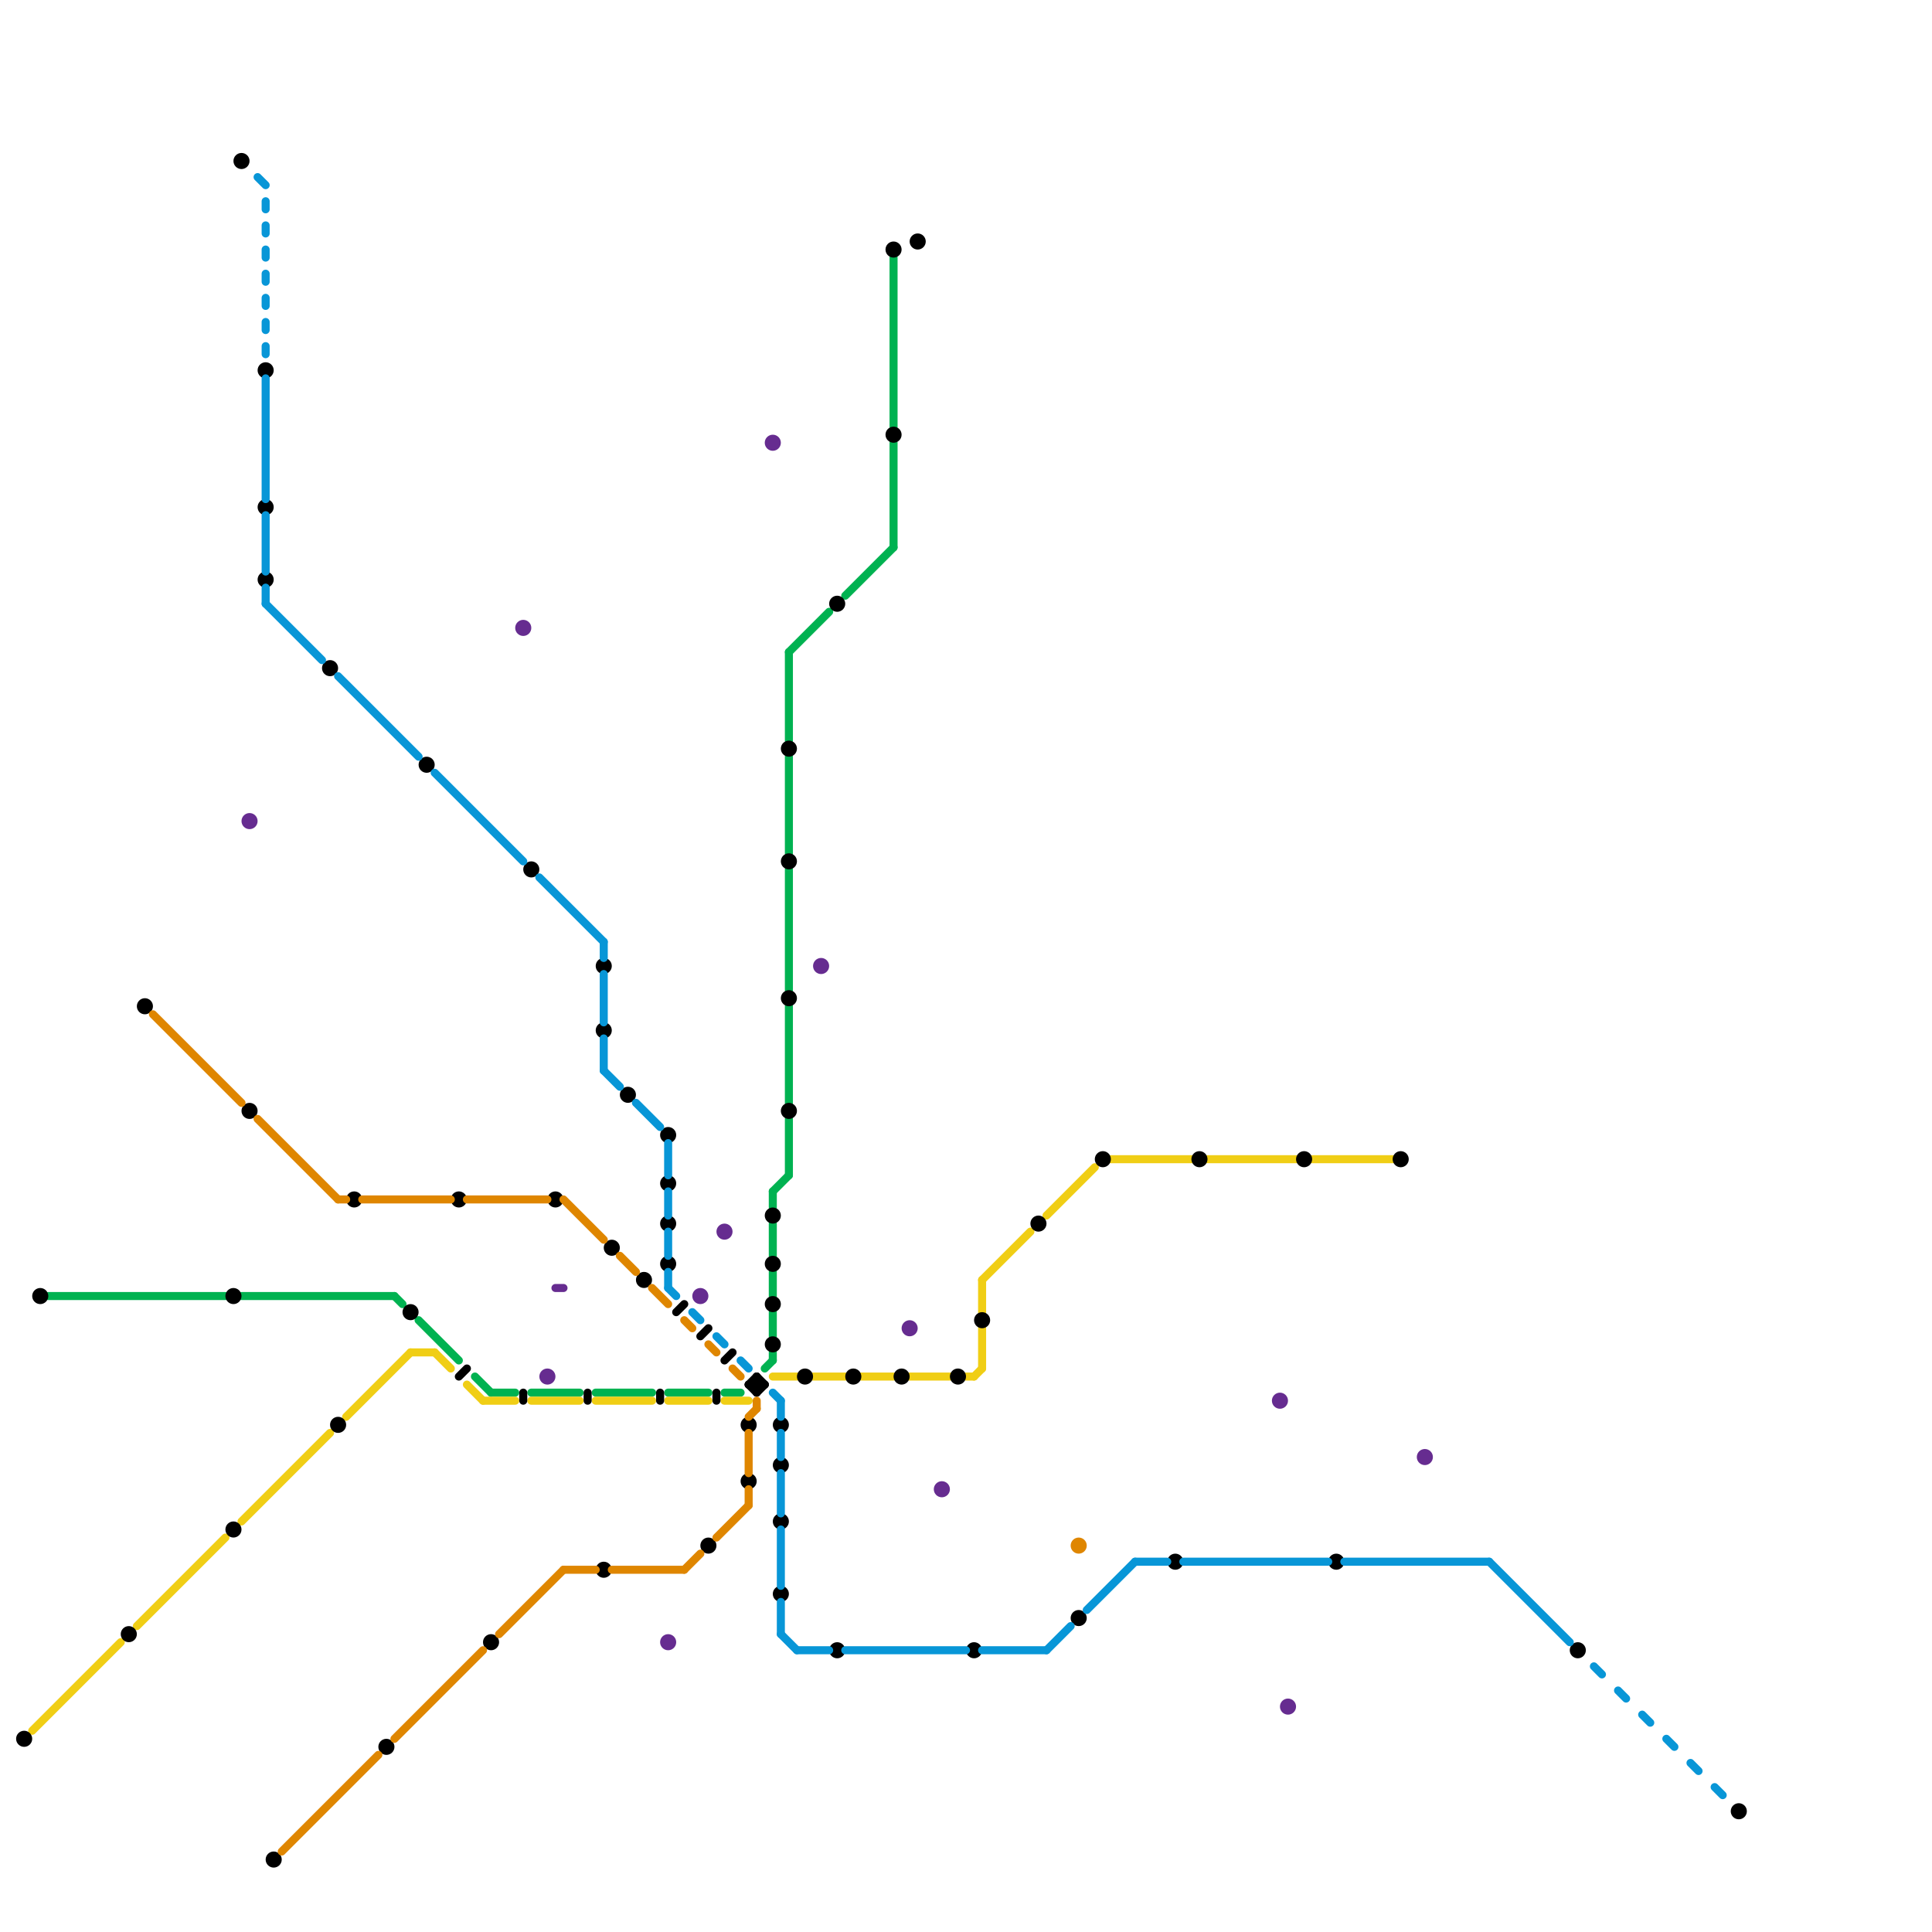 
<svg version="1.1" xmlns="http://www.w3.org/2000/svg" viewBox="0 0 240 240">
<style>line { stroke-width: 1; fill: none; stroke-linecap: round; stroke-linejoin: round; } .c0 { stroke: #00b251 } .c1 { stroke: #f0ce15 } .c2 { stroke: #000000 } .c3 { stroke: #0896d7 } .c4 { stroke: #662c90 } .c5 { stroke: #df8600 }</style><line class="c0" x1="98" y1="81" x2="98" y2="92"/><line class="c0" x1="105" y1="74" x2="111" y2="68"/><line class="c0" x1="49" y1="161" x2="50" y2="162"/><line class="c0" x1="98" y1="94" x2="98" y2="106"/><line class="c0" x1="52" y1="164" x2="57" y2="169"/><line class="c0" x1="96" y1="148" x2="96" y2="150"/><line class="c0" x1="61" y1="173" x2="64" y2="173"/><line class="c0" x1="98" y1="108" x2="98" y2="123"/><line class="c0" x1="111" y1="32" x2="111" y2="53"/><line class="c0" x1="59" y1="171" x2="61" y2="173"/><line class="c0" x1="30" y1="161" x2="49" y2="161"/><line class="c0" x1="96" y1="168" x2="96" y2="169"/><line class="c0" x1="98" y1="81" x2="103" y2="76"/><line class="c0" x1="96" y1="158" x2="96" y2="161"/><line class="c0" x1="96" y1="148" x2="98" y2="146"/><line class="c0" x1="66" y1="173" x2="72" y2="173"/><line class="c0" x1="98" y1="139" x2="98" y2="146"/><line class="c0" x1="90" y1="173" x2="92" y2="173"/><line class="c0" x1="111" y1="55" x2="111" y2="68"/><line class="c0" x1="98" y1="125" x2="98" y2="137"/><line class="c0" x1="95" y1="170" x2="96" y2="169"/><line class="c0" x1="96" y1="152" x2="96" y2="156"/><line class="c0" x1="6" y1="161" x2="28" y2="161"/><line class="c0" x1="83" y1="173" x2="88" y2="173"/><line class="c0" x1="74" y1="173" x2="81" y2="173"/><line class="c0" x1="96" y1="163" x2="96" y2="166"/><line class="c1" x1="130" y1="151" x2="136" y2="145"/><line class="c1" x1="122" y1="165" x2="122" y2="170"/><line class="c1" x1="60" y1="174" x2="64" y2="174"/><line class="c1" x1="150" y1="144" x2="161" y2="144"/><line class="c1" x1="122" y1="159" x2="122" y2="163"/><line class="c1" x1="43" y1="176" x2="51" y2="168"/><line class="c1" x1="17" y1="202" x2="28" y2="191"/><line class="c1" x1="54" y1="168" x2="56" y2="170"/><line class="c1" x1="121" y1="171" x2="122" y2="170"/><line class="c1" x1="30" y1="189" x2="41" y2="178"/><line class="c1" x1="74" y1="174" x2="81" y2="174"/><line class="c1" x1="113" y1="171" x2="118" y2="171"/><line class="c1" x1="101" y1="171" x2="105" y2="171"/><line class="c1" x1="163" y1="144" x2="173" y2="144"/><line class="c1" x1="83" y1="174" x2="88" y2="174"/><line class="c1" x1="96" y1="171" x2="99" y2="171"/><line class="c1" x1="51" y1="168" x2="54" y2="168"/><line class="c1" x1="58" y1="172" x2="60" y2="174"/><line class="c1" x1="138" y1="144" x2="148" y2="144"/><line class="c1" x1="120" y1="171" x2="121" y2="171"/><line class="c1" x1="90" y1="174" x2="93" y2="174"/><line class="c1" x1="4" y1="215" x2="15" y2="204"/><line class="c1" x1="66" y1="174" x2="72" y2="174"/><line class="c1" x1="107" y1="171" x2="111" y2="171"/><line class="c1" x1="122" y1="159" x2="128" y2="153"/><line class="c2" x1="93" y1="172" x2="95" y2="172"/><line class="c2" x1="93" y1="172" x2="94" y2="173"/><line class="c2" x1="94" y1="171" x2="95" y2="172"/><line class="c2" x1="87" y1="166" x2="88" y2="165"/><line class="c2" x1="94" y1="171" x2="94" y2="173"/><line class="c2" x1="82" y1="173" x2="82" y2="174"/><line class="c2" x1="93" y1="172" x2="94" y2="171"/><line class="c2" x1="90" y1="169" x2="91" y2="168"/><line class="c2" x1="65" y1="173" x2="65" y2="174"/><line class="c2" x1="94" y1="173" x2="95" y2="172"/><line class="c2" x1="73" y1="173" x2="73" y2="174"/><line class="c2" x1="89" y1="173" x2="89" y2="174"/><line class="c2" x1="84" y1="163" x2="85" y2="162"/><line class="c2" x1="57" y1="171" x2="58" y2="170"/><circle cx="96" cy="162" r="1" fill="#000000" /><circle cx="57" cy="149" r="1" fill="#000000" /><circle cx="51" cy="163" r="1" fill="#000000" /><circle cx="98" cy="107" r="1" fill="#000000" /><circle cx="114" cy="30" r="1" fill="#000000" /><circle cx="93" cy="184" r="1" fill="#000000" /><circle cx="134" cy="201" r="1" fill="#000000" /><circle cx="33" cy="63" r="1" fill="#000000" /><circle cx="111" cy="31" r="1" fill="#000000" /><circle cx="61" cy="204" r="1" fill="#000000" /><circle cx="33" cy="72" r="1" fill="#000000" /><circle cx="80" cy="159" r="1" fill="#000000" /><circle cx="129" cy="152" r="1" fill="#000000" /><circle cx="83" cy="152" r="1" fill="#000000" /><circle cx="100" cy="171" r="1" fill="#000000" /><circle cx="29" cy="190" r="1" fill="#000000" /><circle cx="76" cy="155" r="1" fill="#000000" /><circle cx="104" cy="205" r="1" fill="#000000" /><circle cx="96" cy="167" r="1" fill="#000000" /><circle cx="137" cy="144" r="1" fill="#000000" /><circle cx="93" cy="177" r="1" fill="#000000" /><circle cx="44" cy="149" r="1" fill="#000000" /><circle cx="31" cy="138" r="1" fill="#000000" /><circle cx="122" cy="164" r="1" fill="#000000" /><circle cx="66" cy="108" r="1" fill="#000000" /><circle cx="75" cy="120" r="1" fill="#000000" /><circle cx="174" cy="144" r="1" fill="#000000" /><circle cx="98" cy="124" r="1" fill="#000000" /><circle cx="53" cy="95" r="1" fill="#000000" /><circle cx="69" cy="149" r="1" fill="#000000" /><circle cx="119" cy="171" r="1" fill="#000000" /><circle cx="106" cy="171" r="1" fill="#000000" /><circle cx="3" cy="216" r="1" fill="#000000" /><circle cx="30" cy="20" r="1" fill="#000000" /><circle cx="196" cy="205" r="1" fill="#000000" /><circle cx="18" cy="125" r="1" fill="#000000" /><circle cx="97" cy="177" r="1" fill="#000000" /><circle cx="121" cy="205" r="1" fill="#000000" /><circle cx="96" cy="151" r="1" fill="#000000" /><circle cx="96" cy="157" r="1" fill="#000000" /><circle cx="34" cy="231" r="1" fill="#000000" /><circle cx="98" cy="93" r="1" fill="#000000" /><circle cx="83" cy="157" r="1" fill="#000000" /><circle cx="111" cy="54" r="1" fill="#000000" /><circle cx="5" cy="161" r="1" fill="#000000" /><circle cx="97" cy="189" r="1" fill="#000000" /><circle cx="97" cy="198" r="1" fill="#000000" /><circle cx="78" cy="136" r="1" fill="#000000" /><circle cx="42" cy="177" r="1" fill="#000000" /><circle cx="48" cy="217" r="1" fill="#000000" /><circle cx="33" cy="46" r="1" fill="#000000" /><circle cx="166" cy="194" r="1" fill="#000000" /><circle cx="112" cy="171" r="1" fill="#000000" /><circle cx="29" cy="161" r="1" fill="#000000" /><circle cx="75" cy="128" r="1" fill="#000000" /><circle cx="216" cy="225" r="1" fill="#000000" /><circle cx="83" cy="141" r="1" fill="#000000" /><circle cx="75" cy="195" r="1" fill="#000000" /><circle cx="149" cy="144" r="1" fill="#000000" /><circle cx="88" cy="192" r="1" fill="#000000" /><circle cx="98" cy="138" r="1" fill="#000000" /><circle cx="41" cy="83" r="1" fill="#000000" /><circle cx="83" cy="147" r="1" fill="#000000" /><circle cx="162" cy="144" r="1" fill="#000000" /><circle cx="146" cy="194" r="1" fill="#000000" /><circle cx="104" cy="75" r="1" fill="#000000" /><circle cx="97" cy="182" r="1" fill="#000000" /><circle cx="16" cy="203" r="1" fill="#000000" /><line class="c3" x1="201" y1="210" x2="202" y2="211"/><line class="c3" x1="89" y1="166" x2="90" y2="167"/><line class="c3" x1="207" y1="216" x2="208" y2="217"/><line class="c3" x1="147" y1="194" x2="165" y2="194"/><line class="c3" x1="33" y1="34" x2="33" y2="35"/><line class="c3" x1="33" y1="40" x2="33" y2="41"/><line class="c3" x1="42" y1="84" x2="52" y2="94"/><line class="c3" x1="122" y1="205" x2="130" y2="205"/><line class="c3" x1="97" y1="203" x2="99" y2="205"/><line class="c3" x1="83" y1="142" x2="83" y2="146"/><line class="c3" x1="185" y1="194" x2="195" y2="204"/><line class="c3" x1="75" y1="129" x2="75" y2="133"/><line class="c3" x1="97" y1="183" x2="97" y2="188"/><line class="c3" x1="83" y1="153" x2="83" y2="156"/><line class="c3" x1="32" y1="22" x2="33" y2="23"/><line class="c3" x1="33" y1="47" x2="33" y2="62"/><line class="c3" x1="33" y1="73" x2="33" y2="75"/><line class="c3" x1="33" y1="37" x2="33" y2="38"/><line class="c3" x1="92" y1="169" x2="93" y2="170"/><line class="c3" x1="33" y1="31" x2="33" y2="32"/><line class="c3" x1="33" y1="43" x2="33" y2="44"/><line class="c3" x1="210" y1="219" x2="211" y2="220"/><line class="c3" x1="75" y1="133" x2="77" y2="135"/><line class="c3" x1="135" y1="200" x2="141" y2="194"/><line class="c3" x1="83" y1="148" x2="83" y2="151"/><line class="c3" x1="130" y1="205" x2="133" y2="202"/><line class="c3" x1="33" y1="75" x2="40" y2="82"/><line class="c3" x1="105" y1="205" x2="120" y2="205"/><line class="c3" x1="83" y1="158" x2="83" y2="160"/><line class="c3" x1="99" y1="205" x2="103" y2="205"/><line class="c3" x1="97" y1="190" x2="97" y2="197"/><line class="c3" x1="79" y1="137" x2="82" y2="140"/><line class="c3" x1="198" y1="207" x2="199" y2="208"/><line class="c3" x1="67" y1="109" x2="75" y2="117"/><line class="c3" x1="75" y1="117" x2="75" y2="119"/><line class="c3" x1="86" y1="163" x2="87" y2="164"/><line class="c3" x1="204" y1="213" x2="205" y2="214"/><line class="c3" x1="213" y1="222" x2="214" y2="223"/><line class="c3" x1="97" y1="178" x2="97" y2="181"/><line class="c3" x1="97" y1="199" x2="97" y2="203"/><line class="c3" x1="33" y1="25" x2="33" y2="26"/><line class="c3" x1="54" y1="96" x2="65" y2="107"/><line class="c3" x1="83" y1="160" x2="84" y2="161"/><line class="c3" x1="96" y1="173" x2="97" y2="174"/><line class="c3" x1="75" y1="121" x2="75" y2="127"/><line class="c3" x1="33" y1="28" x2="33" y2="29"/><line class="c3" x1="33" y1="64" x2="33" y2="71"/><line class="c3" x1="97" y1="174" x2="97" y2="176"/><line class="c3" x1="167" y1="194" x2="185" y2="194"/><line class="c3" x1="141" y1="194" x2="145" y2="194"/><line class="c4" x1="69" y1="160" x2="70" y2="160"/><circle cx="177" cy="181" r="1" fill="#662c90" /><circle cx="159" cy="174" r="1" fill="#662c90" /><circle cx="87" cy="161" r="1" fill="#662c90" /><circle cx="102" cy="120" r="1" fill="#662c90" /><circle cx="68" cy="171" r="1" fill="#662c90" /><circle cx="160" cy="212" r="1" fill="#662c90" /><circle cx="65" cy="78" r="1" fill="#662c90" /><circle cx="96" cy="55" r="1" fill="#662c90" /><circle cx="113" cy="165" r="1" fill="#662c90" /><circle cx="90" cy="153" r="1" fill="#662c90" /><circle cx="31" cy="102" r="1" fill="#662c90" /><circle cx="83" cy="204" r="1" fill="#662c90" /><circle cx="117" cy="185" r="1" fill="#662c90" /><line class="c5" x1="49" y1="216" x2="60" y2="205"/><line class="c5" x1="77" y1="156" x2="79" y2="158"/><line class="c5" x1="85" y1="195" x2="87" y2="193"/><line class="c5" x1="93" y1="185" x2="93" y2="187"/><line class="c5" x1="35" y1="230" x2="47" y2="218"/><line class="c5" x1="89" y1="191" x2="93" y2="187"/><line class="c5" x1="85" y1="164" x2="86" y2="165"/><line class="c5" x1="42" y1="149" x2="43" y2="149"/><line class="c5" x1="58" y1="149" x2="68" y2="149"/><line class="c5" x1="76" y1="195" x2="85" y2="195"/><line class="c5" x1="81" y1="160" x2="83" y2="162"/><line class="c5" x1="70" y1="149" x2="75" y2="154"/><line class="c5" x1="19" y1="126" x2="30" y2="137"/><line class="c5" x1="93" y1="176" x2="94" y2="175"/><line class="c5" x1="70" y1="195" x2="74" y2="195"/><line class="c5" x1="93" y1="178" x2="93" y2="183"/><line class="c5" x1="32" y1="139" x2="42" y2="149"/><line class="c5" x1="94" y1="174" x2="94" y2="175"/><line class="c5" x1="62" y1="203" x2="70" y2="195"/><line class="c5" x1="45" y1="149" x2="56" y2="149"/><line class="c5" x1="88" y1="167" x2="89" y2="168"/><line class="c5" x1="91" y1="170" x2="92" y2="171"/><circle cx="134" cy="192" r="1" fill="#df8600" />


</svg>

